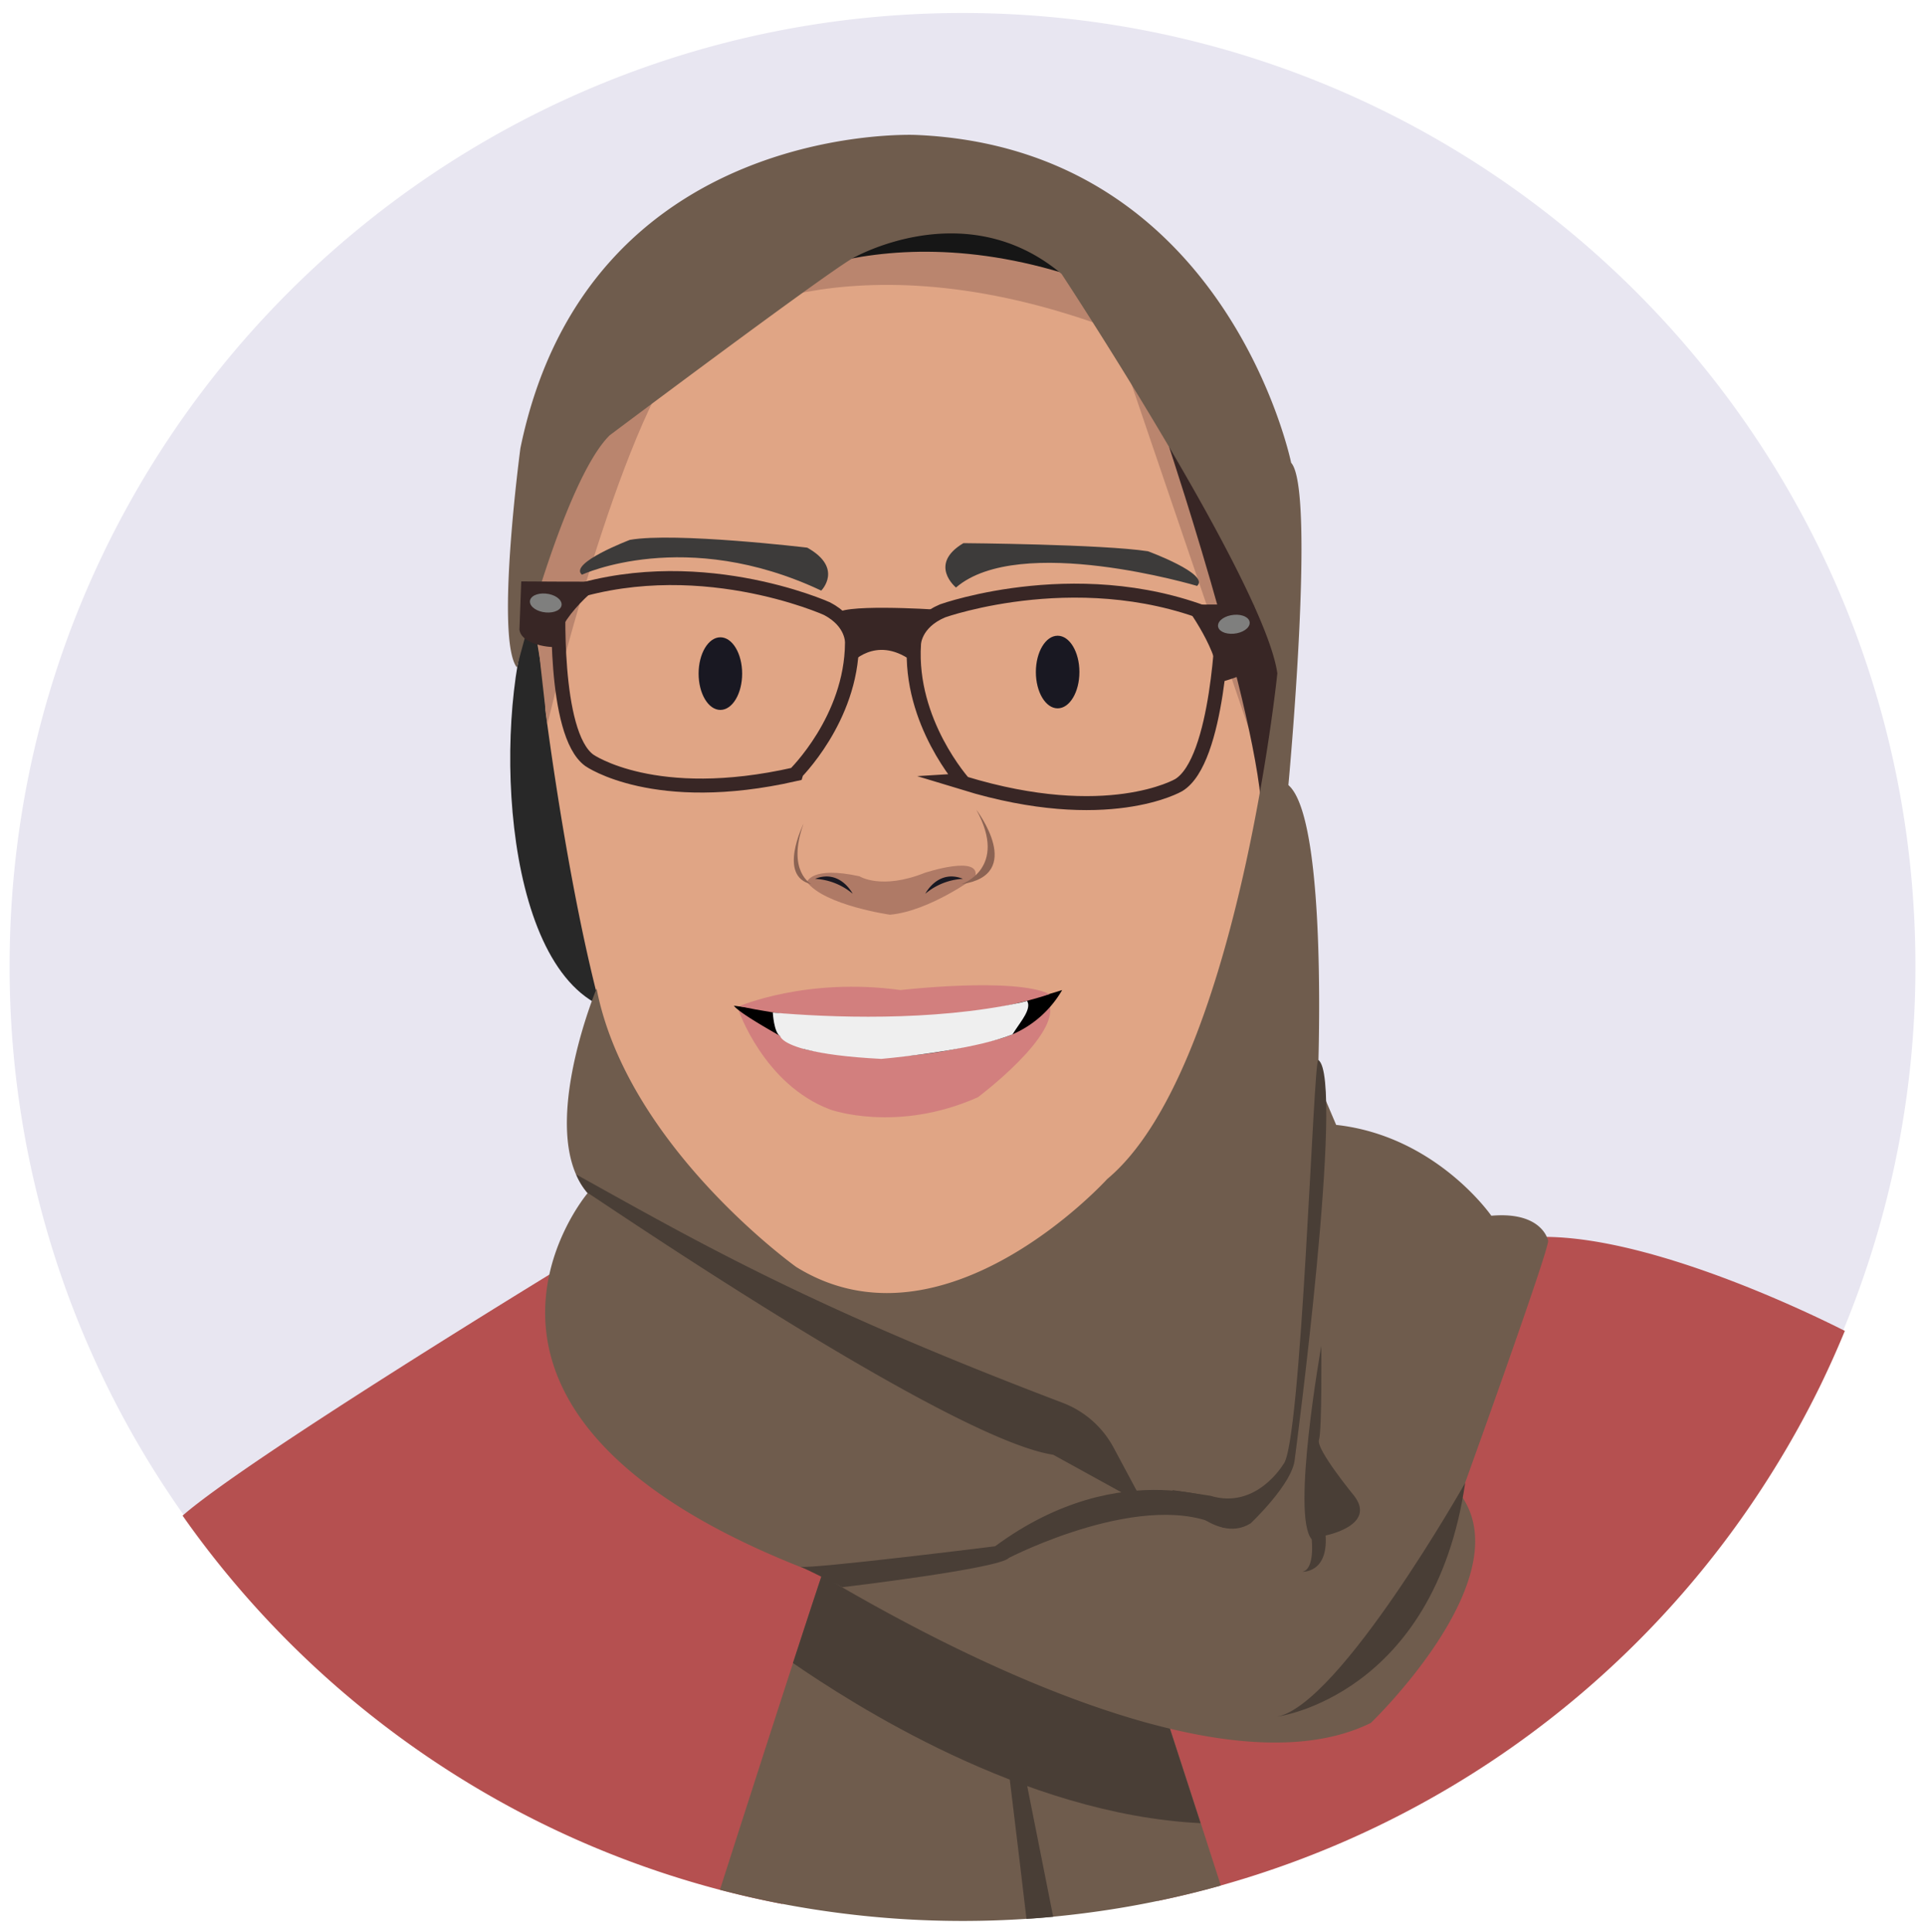 <svg xmlns="http://www.w3.org/2000/svg" viewBox="0 0 550.85 552.86"><defs><style>.cls-1{fill:#e8e6f1;}.cls-2{fill:#b55050;}.cls-3{fill:#6f5c4d;}.cls-4{fill:#493e36;}.cls-5{fill:#282828;}.cls-6{fill:#e0a585;}.cls-7{fill:#ba856e;}.cls-8{fill:#382625;}.cls-9{fill:#161616;}.cls-10{fill:none;stroke:#382625;stroke-miterlimit:10;stroke-width:4px;}.cls-11{fill:#191822;}.cls-12{fill:#af7a66;}.cls-13{fill:#8c6353;}.cls-14{fill:#d27f7e;}.cls-15{fill:#efefef;}.cls-16{fill:#3d3b3a;}.cls-17{fill:#7f7f7e;}</style></defs><g id="Layer_11" data-name="Layer 11"><path class="cls-1" d="M548.11,276.4a271.83,271.83,0,0,1-20.5,103.91q-3.27,7.94-7,15.61a269.57,269.57,0,0,1-13.08,23.69A273.15,273.15,0,0,1,349.36,538.93q-9.08,2.55-18.39,4.48-5.33,1.11-10.73,2a275.15,275.15,0,0,1-79.12,1.52q-8.72-1.09-17.24-2.72-9.06-1.73-17.89-4.06a271,271,0,0,1-39.47-13.69q-9.42-4.11-18.46-8.89a273.77,273.77,0,0,1-91.8-78.93q-2.05-2.76-4-5.56-2.41-3.42-4.72-6.93A271.37,271.37,0,0,1,2.75,276.4C2.75,125.8,124.83,3.72,275.43,3.72S548.11,125.8,548.11,276.4Z"/><path class="cls-2" d="M241,443.68,223.87,544.82a271,271,0,0,1-57.36-17.75q-9.42-4.11-18.46-8.89a273.77,273.77,0,0,1-91.8-78.93q-2.05-2.76-4-5.56C71.27,417.06,161,362.4,161,362.4Z"/><path class="cls-2" d="M527.91,380.83q-3.27,7.94-7,15.62a268,268,0,0,1-13.08,23.68A272.88,272.88,0,0,1,331.27,543.94c-2.73-22.47-16.46-134.85-17.57-136.25l121.93-53.43C466.42,350.83,517,375.3,527.91,380.83Z"/><path class="cls-3" d="M349.35,539.55Q340.28,542.1,331,544q-5.32,1.11-10.73,2-9.33,1.54-18.85,2.45c-2.54.24-5.09.45-7.65.61q-9.08.61-18.31.61a273.64,273.64,0,0,1-34.31-2.15q-8.72-1.09-17.24-2.72-9.06-1.73-17.89-4.06c3.45-10.78,12.76-39.82,20.92-64.9,3.71-11.38,7.17-21.94,9.74-29.62,2.53-7.52,4.2-12.27,4.4-12.29l80.5,19.92,1.77,5.46,20.24,62.35Z"/></g><g id="Layer_7" data-name="Layer 7"><path class="cls-4" d="M343.55,521.69c-50.9-2.45-100.17-34.52-116.65-45.82,3.71-11.38,7.17-21.94,9.74-29.62l86.67,13.09Z"/><path class="cls-5" d="M153.52,171.22c-12,25.54-11.76,99.28,16.53,115.62l.57.32C199.62,302.4,153.52,171.22,153.52,171.22Z"/><path class="cls-6" d="M365.56,214.9l-10,40.72c-8.14,73.32-67.79,107.61-67.79,107.61-28.38,15.11-44.94,7.49-44.94,7.49-22.33-3.68-56-47.56-56-47.56-17-14.68-29.77-112.3-30.69-119.42,0-.27-.05-.41-.05-.41-.49-16.9-7-33-3.44-50.88,4.05-20.52,18.92-38.77,29.92-52.36a221.45,221.45,0,0,1,19.5-21.31c1.24-.79,2.48-1.55,3.74-2.28a94,94,0,0,1,20.28-8.65,118.45,118.45,0,0,1,36-4.62,152.69,152.69,0,0,1,27.31,3.06h0a120.18,120.18,0,0,1,15.42,4.08c1,.23,2.07.51,3.07.83,30.76,9.62,45.25,57.18,52,95,3.06,17.18,4.51,32.35,5.16,41C365.45,212.08,365.56,214.9,365.56,214.9Z"/><path class="cls-7" d="M370.48,183.63l-4.09,24.12L363.3,226,318.45,94.29c-76.73-28.73-117.72,0-117.72,0C180.67,110.4,159.58,195,156.64,207.18c0-.27-.49-3.66-.49-3.66-1.88-17.08-4.27-33-2.15-50.54l29.92-52.36,10.33-18.07L207.16,77l20.28-8.65,16-6.85,20,2.23,27.31,3.06h0l16.84,1.89,1.65,3,52,95Z"/><path class="cls-8" d="M360.83,239.73S384.21,159.06,345.32,132l-10.78-4.12S364.64,218.44,360.83,239.73Z"/><path class="cls-9" d="M209.37,87.5s37.81-29,100.35-7.58C309.72,79.92,242.34,30.27,209.37,87.5Z"/><path class="cls-3" d="M418,427.78C435.38,451.69,392.28,493,392.28,493c-51,25.22-156.61-42.57-157.93-42.57-120.35-45.2-66.21-109-66.21-109a20.25,20.25,0,0,1-2.18-3.09,20.47,20.47,0,0,1-1-2l-.08-.18c-8.42-19.07,5.84-53.27,5.84-53.27,8.76,45.08,57.11,79.64,57.11,79.64,42.36,26.27,89-25.15,89-25.15,37-30.84,48.69-144.7,48.69-144.7-3.68-26.11-61.75-114.31-61.75-114.31C276.14,55.17,243.8,74,243.8,74c-9.77,5.87-69.36,50.58-69.36,50.58C161.3,137.68,147.92,191,147.92,191c-6.31-8.15,1-62.77,1-62.77C168.23,34.41,262,38.61,262,38.61c89.08,3.68,107.47,93.81,107.47,93.81,7.09,7.88-.79,92.23-.79,92.23,11.56,10,8.41,84.88,8.41,84.88l5.26,12.35c28.64,3.15,44.4,26,44.4,26C441.42,346.58,443,355,443,355,443.52,357.09,418,427.78,418,427.78Z"/><path class="cls-8" d="M243.36,190s7-8.32,17.28-1.07l6.91-14.51s-28.67-1.86-28.16,1.57C239.39,175.94,244.55,184.12,243.36,190Z"/><path class="cls-10" d="M243.8,184s.37-5.9-7.17-9.84c0,0-38.15-17.23-76.74-3.31,0,0-1.83,39.13,8.77,46.73,0,0,18.65,13.09,58.73,4C227.39,221.54,243.64,205.82,243.8,184Z"/><path class="cls-10" d="M261.55,184.31s.06-6.08,8.19-9.52c0,0,41-14.64,80.1,2.68,0,0-1,40.25-12.57,47.2,0,0-20.37,11.94-61.41-.58C275.86,224.09,260.11,206.68,261.55,184.31Z"/><path class="cls-8" d="M159.77,184.85c.14.81-10.43.18-11.13-4.64l.52-13.84s24.35.17,24.09,0S158.47,177.32,159.77,184.85Z"/><path class="cls-8" d="M348.41,195.1c-.14.8,14.24-3.54,14.94-8.35l-4.69-13.82s-20.19.15-19.92,0S349.71,187.56,348.41,195.1Z"/><ellipse class="cls-11" cx="302.65" cy="192.3" rx="6.23" ry="10.39"/><ellipse class="cls-11" cx="206.14" cy="192.75" rx="6.23" ry="10.39"/><path class="cls-12" d="M230.93,252.4s1.22-4.66,15-1.66c0,0,6.25,4,18.74-1,0,0,16.27-5.36,14.38,1.32,0,0-13.13,9.68-24.37,10.68C254.64,261.74,236,259.06,230.93,252.4Z"/><path class="cls-11" d="M244,255.74s-3.59-7.12-10.77-4.27A18.22,18.22,0,0,1,244,255.74Z"/><path class="cls-11" d="M264.78,255.74s3.59-7.12,10.77-4.27A18.24,18.24,0,0,0,264.78,255.74Z"/><path class="cls-13" d="M232.2,253s-7.18-3.6-2.27-17.28C229.93,235.74,222.37,250.86,232.2,253Z"/><path class="cls-13" d="M275.11,253s13.54-4.44,4.28-21.28C279.39,231.74,293.64,250.36,275.11,253Z"/><path class="cls-14" d="M211.32,289s7.27,21.4,26.31,28.51c0,0,19,6.82,42.22-3.55,0,0,24.26-18.15,20.26-27.08C300.11,286.89,254,310.88,211.32,289Z"/><path d="M303.94,283.3A30.37,30.37,0,0,1,289.67,296c-3.76,1.53-6.8,2-11.95,3.08,0,0-2.29.69-6.24,1.43l-.37.07c-2.14.4-4.74.81-7.71,1.14h0a103.36,103.36,0,0,1-32.08-1.29l-.1,0-1-.21-.14-.08c-.64-.32-3.45-1.81-6.79-3.68-5.29-3-11.9-6.87-13.29-8.68,0,0,4.48.65,11.79,1.28,16,1.4,45.51,2.77,71-2.74h0C296.6,285.45,300.35,284.47,303.94,283.3Z"/><path class="cls-14" d="M211.54,287.93s19.21-8.34,46.15-4.63c0,0,32.56-3.76,42.64,1.16C300.33,284.46,261.56,298.48,211.54,287.93Z"/><path class="cls-15" d="M290.71,294.49c-.58.92-1,1.51-1,1.51-4.9,1.93-11.71,3.41-18.19,4.51l-.37.07c-2.69.44-5.31.83-7.71,1.14h0C257,302.58,252.2,303,252.2,303c-10.08-.51-16.63-1.49-20.92-2.54l-.1,0c-.4-.09-.76-.19-1.13-.29-6.54-1.8-6.79-3.68-6.79-3.68-1.81-1-2.12-6.75-2.12-6.75,16,1.4,45.57,2.64,71-2.87l1.77-.45C295.29,288.59,292.07,292.37,290.71,294.49Z"/><path class="cls-16" d="M166.53,164.45S196.07,150.65,235,169c0,0,6.45-6.43-4-12.29,0,0-37.83-4.51-50.75-2.23C180.23,154.49,162.64,161.16,166.53,164.45Z"/><path class="cls-16" d="M342.56,167.66s-50.84-15.17-69,.46c0,0-8.07-6.62,2.13-12.7,0,0,39.78.31,52.79,2.32C328.51,157.74,346.33,164.29,342.56,167.66Z"/><path class="cls-4" d="M301.38,548.48c-2.54.24-5.09.45-7.65.61-1.69-14.39-7.68-65.19-8.51-67.21l3.08.79Z"/><path class="cls-4" d="M327.45,430.63l-26.07-14.36c-30.23-4.55-132.42-74.69-133.24-74.94a20.25,20.25,0,0,1-2.18-3.09,20.47,20.47,0,0,1-1-2l-.08-.18c34.39,19.09,66,37.53,139.19,65.34a27.74,27.74,0,0,1,14.57,12.79Z"/><path class="cls-4" d="M377.24,303.31c-1.39-.92-4.81,110.68-10.06,115.76,0,0-7.71,13-20.85,8.93l-10.87-1.62s12.1,16,22.43,9.51c0,0,12.09-11.39,12.62-18.4C370.51,417.49,385,308.42,377.24,303.31Z"/><path class="cls-4" d="M353.07,430.63c-.52-.26-31.88-15.06-68.32,11.83,0,0-52.58,6.55-55.72,5.86.45,0,12,5.85,12,5.85s45-5.32,47.66-8.38c0,0,39.67-20.5,61.44-8.63l3.55-6.44"/><path class="cls-4" d="M419.27,424.33s-35.71,63.19-53.71,66.87C365.56,491.2,410.32,485.3,419.27,424.33Z"/><path class="cls-4" d="M378.1,385.11s-8.67,48.67-2.75,55.34c0,0,1,8.77-2.76,9.3,0,0,7.46.52,6.75-10.38,0,0,14.79-2.89,8.09-11.43,0,0-10.9-13.27-10-15.9S378.1,385.11,378.1,385.11Z"/><path class="cls-17" d="M151.64,172.15c0,1.49,2,2.88,4.53,3.1s4.54-.8,4.54-2.29-2-2.89-4.54-3.11S151.64,170.66,151.64,172.15Z"/><path class="cls-17" d="M357.61,178.23c0,1.49-2,2.88-4.53,3.1s-4.54-.8-4.54-2.3,2-2.88,4.54-3.1S357.61,176.74,357.61,178.23Z"/></g></svg>
